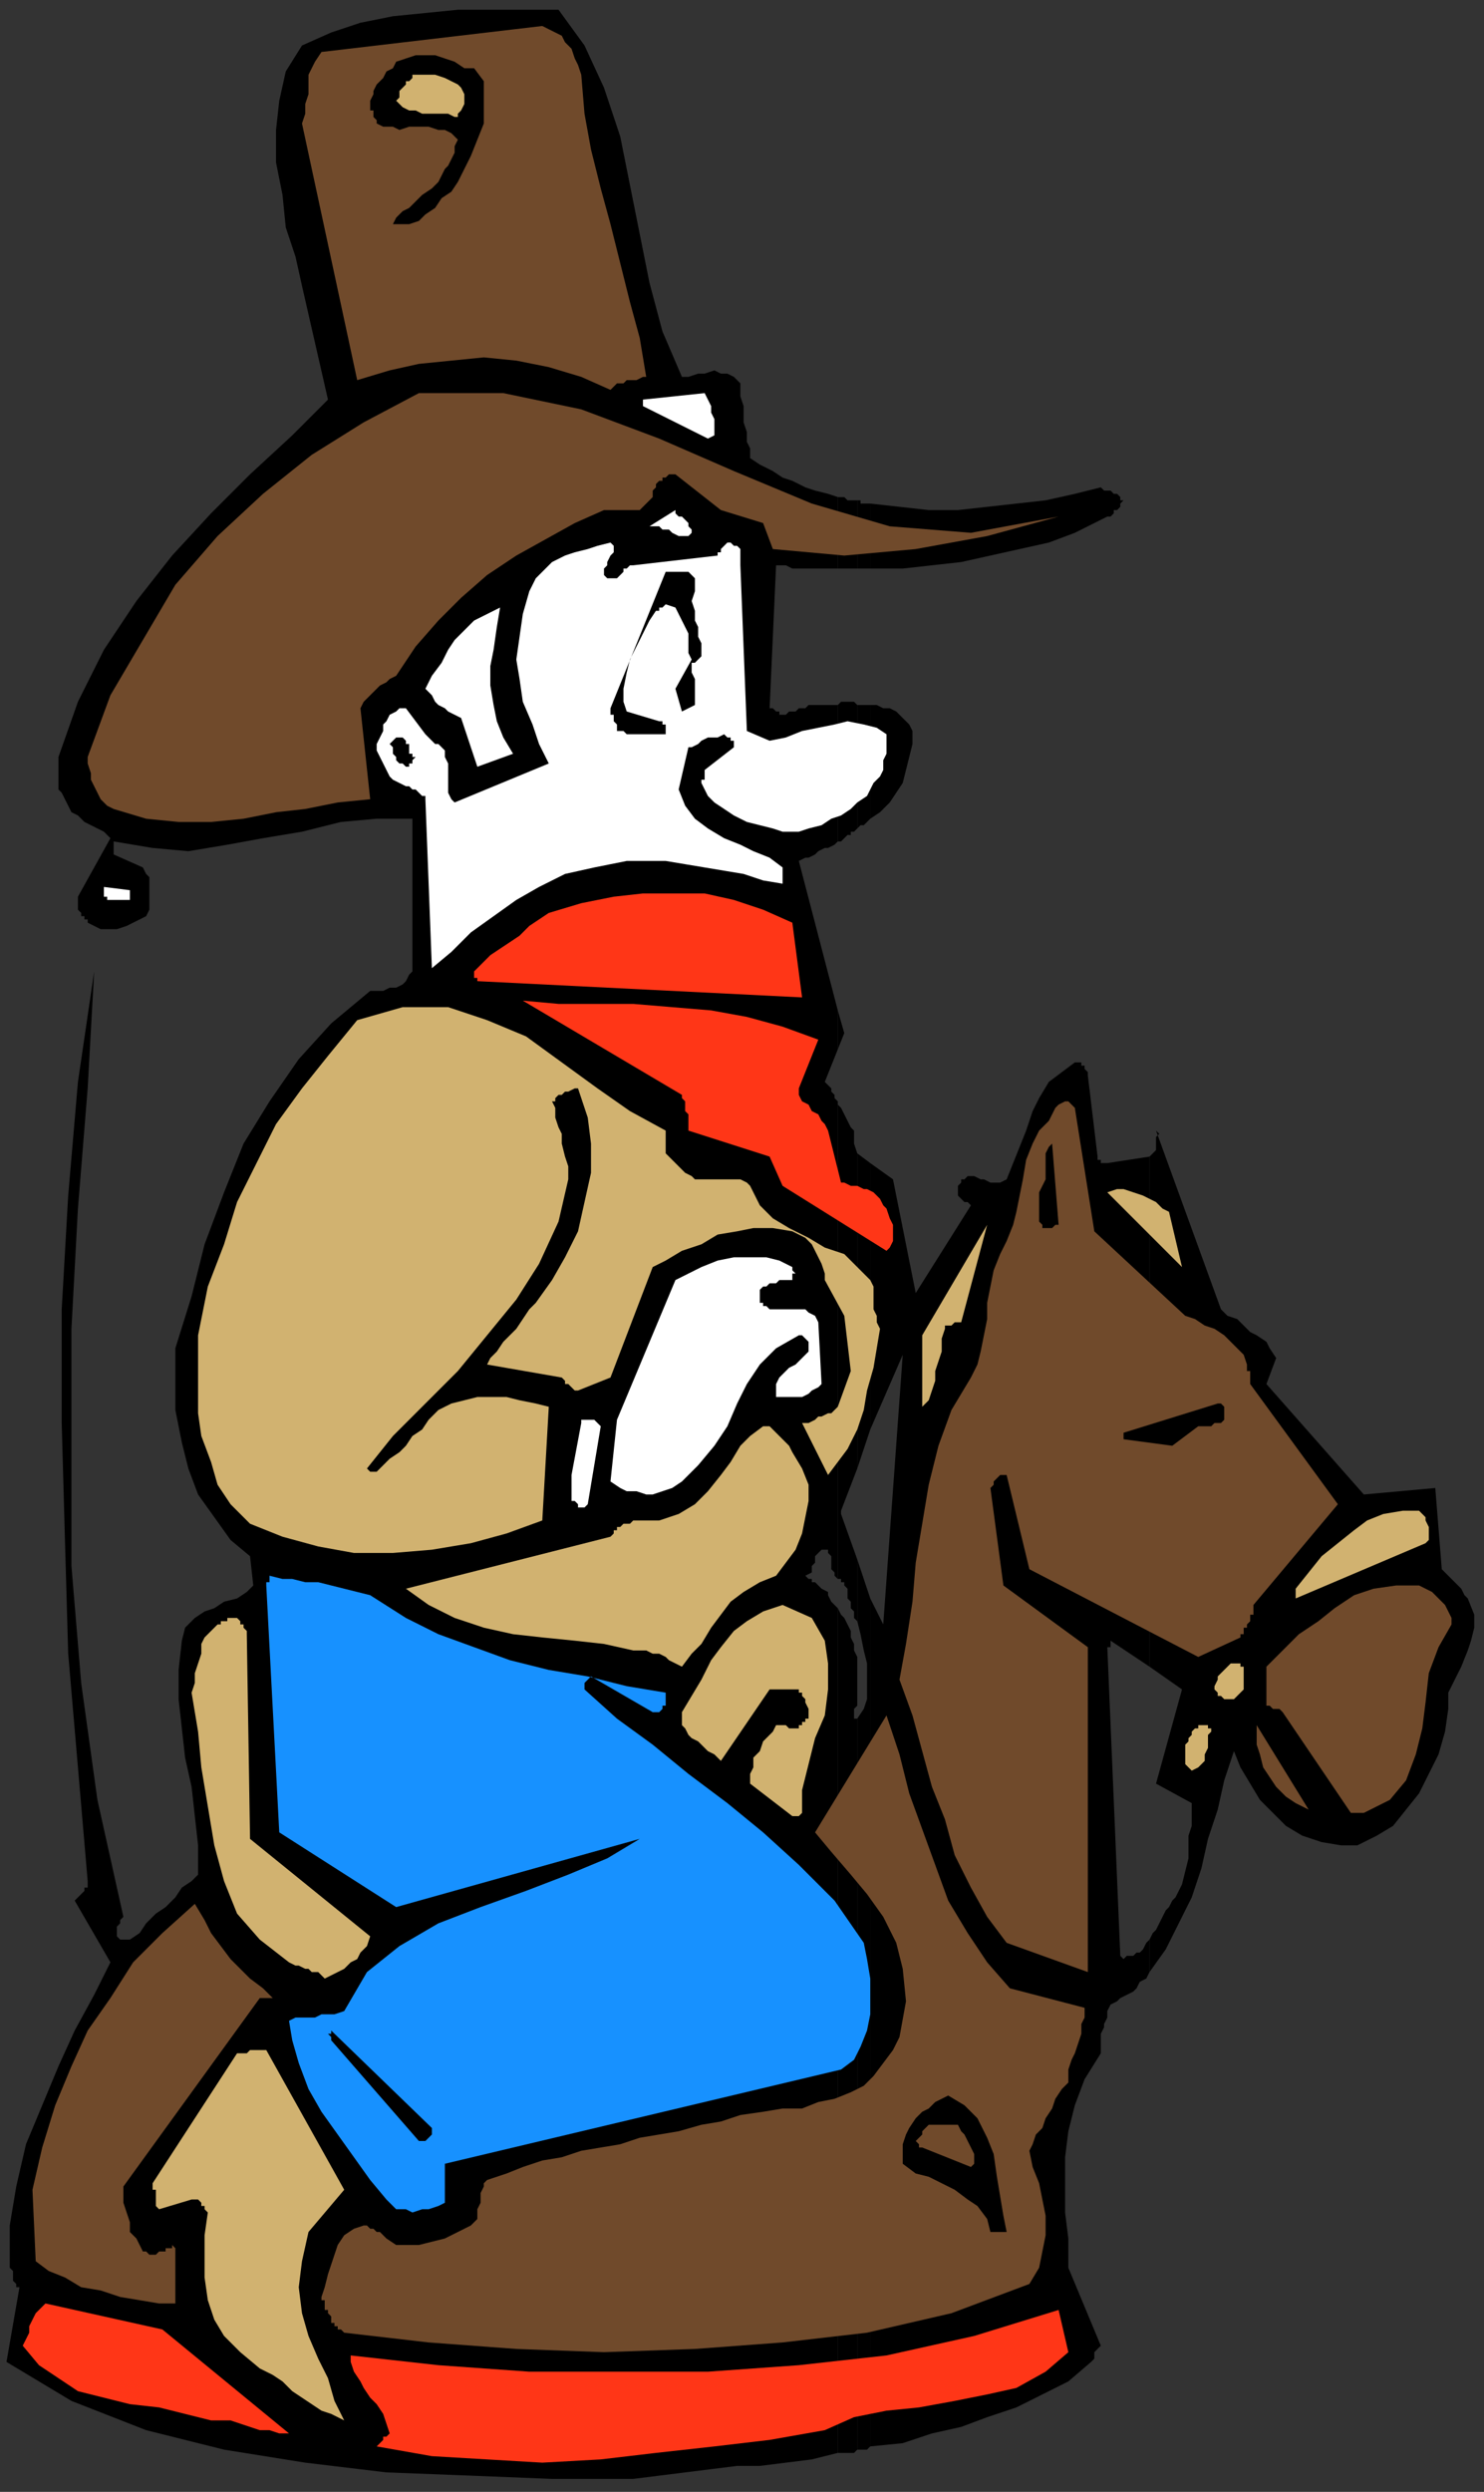 <?xml version="1.0" encoding="UTF-8" standalone="no"?>
<svg
   xmlns:dc="http://purl.org/dc/elements/1.1/"
   xmlns:cc="http://creativecommons.org/ns#"
   xmlns:rdf="http://www.w3.org/1999/02/22-rdf-syntax-ns#"
   xmlns:svg="http://www.w3.org/2000/svg"
   xmlns="http://www.w3.org/2000/svg"
   xmlns:sodipodi="http://sodipodi.sourceforge.net/DTD/sodipodi-0.dtd"
   xmlns:inkscape="http://www.inkscape.org/namespaces/inkscape"
   version="1.0"
   width="120.915mm"
   height="202.935mm"
   id="svg113"
   sodipodi:docname="CMEN193.WMF">
  <rect width="100%" height="100%" fill="#333333" stroke="none"/>
  <sodipodi:namedview
     pagecolor="#ffffff"
     bordercolor="#666666"
     borderopacity="1"
     objecttolerance="10"
     gridtolerance="10"
     guidetolerance="10"
     inkscape:pageopacity="0"
     inkscape:pageshadow="2"
     inkscape:window-width="640"
     inkscape:window-height="480"
     id="namedview115" />
  <defs
     id="defs3">
    <pattern
       id="WMFhbasepattern"
       patternUnits="userSpaceOnUse"
       width="6"
       height="6"
       x="0"
       y="0" />
  </defs>
  <path
     style="fill:none;stroke:none;"
     d="  M 0,0   L 456,0   L 456,766   L 0,766   z "
     id="path5" />
  <path
     style="fill:#000000;fill-rule:evenodd;fill-opacity:1;stroke:none;"
     d="  M 354,597   L 354,607   L 359,600   L 363,592   L 367,584   L 370,575   L 372,566   L 375,557   L 377,548   L 380,539   L 382,544   L 385,549   L 388,554   L 392,558   L 396,562   L 401,565   L 407,567   L 413,568   L 414,568   L 415,568   L 416,568   L 416,568   L 417,568   L 417,568   L 418,568   L 418,568   L 424,565   L 429,562   L 433,557   L 437,552   L 440,546   L 443,540   L 445,533   L 446,526   L 446,521   L 448,517   L 450,513   L 452,508   L 453,505   L 454,501   L 454,497   L 452,492   L 451,491   L 450,489   L 449,488   L 448,487   L 447,486   L 446,485   L 445,484   L 444,483   L 442,458   L 420,460   L 390,426   L 393,418   L 391,415   L 390,413   L 387,411   L 385,410   L 383,408   L 381,406   L 378,405   L 376,403   L 356,348   L 356,348   L 357,349   L 356,350   L 356,351   L 356,352   L 356,354   L 355,355   L 354,356   L 354,513   L 364,520   L 356,549   L 367,555   L 367,558   L 367,562   L 366,565   L 366,569   L 366,572   L 365,576   L 364,580   L 362,584   L 361,585   L 360,587   L 359,588   L 358,590   L 357,592   L 356,594   L 355,595   L 354,597  z "
     id="path7" />
  <path
     style="fill:#000000;fill-rule:evenodd;fill-opacity:1;stroke:none;"
     d="  M 354,513   L 354,356   L 341,358   L 341,358   L 340,358   L 340,358   L 339,358   L 339,357   L 338,357   L 338,357   L 338,356   L 335,331   L 335,330   L 334,329   L 334,328   L 333,328   L 333,327   L 332,327   L 332,327   L 331,327   L 327,330   L 323,333   L 320,338   L 318,342   L 316,348   L 314,353   L 312,358   L 310,363   L 308,364   L 307,364   L 305,364   L 303,363   L 302,363   L 300,362   L 298,362   L 297,363   L 296,363   L 296,363   L 296,364   L 296,364   L 295,365   L 295,365   L 295,366   L 295,367   L 295,368   L 295,368   L 296,369   L 296,369   L 297,370   L 297,370   L 298,370   L 299,371   L 282,398   L 275,363   L 268,358   L 268,440   L 278,417   L 272,500   L 268,492   L 268,753   L 278,752   L 287,749   L 296,747   L 304,744   L 313,741   L 321,737   L 329,733   L 336,727   L 336,727   L 337,726   L 337,725   L 337,724   L 338,723   L 338,723   L 339,722   L 339,722   L 329,698   L 329,689   L 328,681   L 328,673   L 328,664   L 329,656   L 331,648   L 334,640   L 339,632   L 339,630   L 339,628   L 339,626   L 340,624   L 340,623   L 341,621   L 341,619   L 342,617   L 344,616   L 345,615   L 347,614   L 349,613   L 350,612   L 351,610   L 353,609   L 354,607   L 354,597   L 353,598   L 352,600   L 351,601   L 350,601   L 349,602   L 347,602   L 346,603   L 345,602   L 341,507   L 341,507   L 342,507   L 342,506   L 342,506   L 342,506   L 342,505   L 342,505   L 342,505   L 354,513  z "
     id="path9" />
  <path
     style="fill:#000000;fill-rule:evenodd;fill-opacity:1;stroke:none;"
     d="  M 268,217   L 268,252   L 271,250   L 274,247   L 276,244   L 278,241   L 279,237   L 280,233   L 281,229   L 281,225   L 280,223   L 279,222   L 277,220   L 276,219   L 274,218   L 272,218   L 270,217   L 268,217  z "
     id="path11" />
  <path
     style="fill:#000000;fill-rule:evenodd;fill-opacity:1;stroke:none;"
     d="  M 268,155   L 268,175   L 278,175   L 287,174   L 296,173   L 305,171   L 314,169   L 323,167   L 331,164   L 339,160   L 341,159   L 342,159   L 343,158   L 343,157   L 344,157   L 345,156   L 345,155   L 346,154   L 345,154   L 345,153   L 344,152   L 343,152   L 342,151   L 341,151   L 340,151   L 339,150   L 331,152   L 322,154   L 313,155   L 304,156   L 295,157   L 286,157   L 277,156   L 268,155  z "
     id="path13" />
  <path
     style="fill:#000000;fill-rule:evenodd;fill-opacity:1;stroke:none;"
     d="  M 268,175   L 268,155   L 268,155   L 267,155   L 267,155   L 266,155   L 265,155   L 265,154   L 264,154   L 264,154   L 264,175   L 264,175   L 265,175   L 265,175   L 266,175   L 267,175   L 267,175   L 268,175   L 268,175  z "
     id="path15" />
  <path
     style="fill:#000000;fill-rule:evenodd;fill-opacity:1;stroke:none;"
     d="  M 268,252   L 268,217   L 268,217   L 267,217   L 267,217   L 266,217   L 266,217   L 265,217   L 264,217   L 264,217   L 264,255   L 264,255   L 265,254   L 266,254   L 266,254   L 267,253   L 267,253   L 268,252   L 268,252  z "
     id="path17" />
  <path
     style="fill:#000000;fill-rule:evenodd;fill-opacity:1;stroke:none;"
     d="  M 268,440   L 268,358   L 264,355   L 264,452   L 268,440  z "
     id="path19" />
  <path
     style="fill:#000000;fill-rule:evenodd;fill-opacity:1;stroke:none;"
     d="  M 268,753   L 268,492   L 264,480   L 264,499   L 265,503   L 266,508   L 267,512   L 267,515   L 267,519   L 267,523   L 266,526   L 264,529   L 264,754   L 264,754   L 265,754   L 266,754   L 266,754   L 267,754   L 267,754   L 268,753   L 268,753  z "
     id="path21" />
  <path
     style="fill:#000000;fill-rule:evenodd;fill-opacity:1;stroke:none;"
     d="  M 264,510   L 264,522   L 264,521   L 264,519   L 264,518   L 264,516   L 264,514   L 264,513   L 264,511   L 264,510  z "
     id="path23" />
  <path
     style="fill:#000000;fill-rule:evenodd;fill-opacity:1;stroke:none;"
     d="  M 264,175   L 264,154   L 263,154   L 262,154   L 262,154   L 261,154   L 260,153   L 260,153   L 259,153   L 258,153   L 258,175   L 259,175   L 260,175   L 260,175   L 261,175   L 262,175   L 262,175   L 263,175   L 264,175  z "
     id="path25" />
  <path
     style="fill:#000000;fill-rule:evenodd;fill-opacity:1;stroke:none;"
     d="  M 264,255   L 264,217   L 263,216   L 262,216   L 262,216   L 261,216   L 260,216   L 260,216   L 259,216   L 258,217   L 258,259   L 259,259   L 260,258   L 260,258   L 261,257   L 262,257   L 262,256   L 263,256   L 264,255  z "
     id="path27" />
  <path
     style="fill:#000000;fill-rule:evenodd;fill-opacity:1;stroke:none;"
     d="  M 264,452   L 264,355   L 264,355   L 263,352   L 263,350   L 263,348   L 262,347   L 261,345   L 260,343   L 259,341   L 258,340   L 258,486   L 258,486   L 259,486   L 259,487   L 259,487   L 259,487   L 260,487   L 260,487   L 260,488   L 261,489   L 261,490   L 261,492   L 262,493   L 262,495   L 263,496   L 263,498   L 264,499   L 264,480   L 259,466   L 259,466   L 259,466   L 259,466   L 259,466   L 259,465   L 259,465   L 259,465   L 259,465   L 264,452  z "
     id="path29" />
  <path
     style="fill:#000000;fill-rule:evenodd;fill-opacity:1;stroke:none;"
     d="  M 264,523   L 264,510   L 263,508   L 263,506   L 262,504   L 262,502   L 261,500   L 260,498   L 259,497   L 258,495   L 258,755   L 259,755   L 260,755   L 260,755   L 261,755   L 262,755   L 262,755   L 263,755   L 264,754   L 264,529   L 263,529   L 263,529   L 263,530   L 263,530   L 263,530   L 263,530   L 263,530   L 262,531   L 263,530   L 263,529   L 263,528   L 263,527   L 263,526   L 264,525   L 264,524   L 264,522   L 264,523  z "
     id="path31" />
  <path
     style="fill:#000000;fill-rule:evenodd;fill-opacity:1;stroke:none;"
     d="  M 258,311   L 258,323   L 260,318   L 258,311  z "
     id="path33" />
  <path
     style="fill:#000000;fill-rule:evenodd;fill-opacity:1;stroke:none;"
     d="  M 258,175   L 258,153   L 255,152   L 251,151   L 248,150   L 244,148   L 241,147   L 238,145   L 234,143   L 231,141   L 231,138   L 230,136   L 230,133   L 229,130   L 229,128   L 229,125   L 228,122   L 228,118   L 226,116   L 224,115   L 222,115   L 220,114   L 217,115   L 215,115   L 212,116   L 210,116   L 204,102   L 200,87   L 197,72   L 194,57   L 191,42   L 186,27   L 180,14   L 172,3   L 161,3   L 151,3   L 141,3   L 131,4   L 121,5   L 111,7   L 102,10   L 93,14   L 88,22   L 86,31   L 85,40   L 85,50   L 87,60   L 88,70   L 91,79   L 93,88   L 101,123   L 90,134   L 77,146   L 65,158   L 53,171   L 42,185   L 32,200   L 24,216   L 18,233   L 18,235   L 18,236   L 18,238   L 18,240   L 18,241   L 18,243   L 19,244   L 20,246   L 21,248   L 22,250   L 24,251   L 26,253   L 28,254   L 30,255   L 32,256   L 34,258   L 24,276   L 24,276   L 24,276   L 24,277   L 24,277   L 24,278   L 24,278   L 24,279   L 24,280   L 24,280   L 25,281   L 25,281   L 25,282   L 26,282   L 26,283   L 27,283   L 27,284   L 29,285   L 31,286   L 34,286   L 36,286   L 39,285   L 41,284   L 43,283   L 45,282   L 46,280   L 46,278   L 46,276   L 46,274   L 46,272   L 46,270   L 45,269   L 44,267   L 35,263   L 35,262   L 35,262   L 35,262   L 35,261   L 35,261   L 35,260   L 35,260   L 35,259   L 47,261   L 58,262   L 70,260   L 81,258   L 93,256   L 105,253   L 116,252   L 127,252   L 127,282   L 127,299   L 126,300   L 125,302   L 124,303   L 122,304   L 120,304   L 118,305   L 116,305   L 114,305   L 102,315   L 92,326   L 83,339   L 75,352   L 69,367   L 63,383   L 59,399   L 54,415   L 54,425   L 54,434   L 56,444   L 58,452   L 61,460   L 66,467   L 71,474   L 77,479   L 78,488   L 76,490   L 73,492   L 69,493   L 66,495   L 63,496   L 60,498   L 57,501   L 56,505   L 55,514   L 55,523   L 56,532   L 57,541   L 59,550   L 60,559   L 61,568   L 61,577   L 59,579   L 56,581   L 54,584   L 51,587   L 48,589   L 45,592   L 43,595   L 40,597   L 39,597   L 39,597   L 38,597   L 37,597   L 37,597   L 37,597   L 36,596   L 36,596   L 36,595   L 36,595   L 36,594   L 36,593   L 37,592   L 37,592   L 37,591   L 38,590   L 30,554   L 25,518   L 22,482   L 22,445   L 22,409   L 24,372   L 27,335   L 29,299   L 24,333   L 21,368   L 19,403   L 19,438   L 20,474   L 21,509   L 24,544   L 27,579   L 27,580   L 27,581   L 26,581   L 26,582   L 25,583   L 25,583   L 24,584   L 23,585   L 34,604   L 29,614   L 23,625   L 18,636   L 13,648   L 8,660   L 5,673   L 3,685   L 3,698   L 3,698   L 4,699   L 4,700   L 4,701   L 4,702   L 5,703   L 5,704   L 6,704   L 2,727   L 22,739   L 45,748   L 69,754   L 94,758   L 119,761   L 145,762   L 170,763   L 195,763   L 203,762   L 211,761   L 219,760   L 227,759   L 234,759   L 242,758   L 250,757   L 258,755   L 258,495   L 257,494   L 256,493   L 255,491   L 255,490   L 253,489   L 252,488   L 251,487   L 250,487   L 250,487   L 250,486   L 250,486   L 249,486   L 249,486   L 249,486   L 249,486   L 248,485   L 250,484   L 250,482   L 251,481   L 251,479   L 252,478   L 253,477   L 254,477   L 255,477   L 255,478   L 256,479   L 256,481   L 256,482   L 256,483   L 257,484   L 257,485   L 258,486   L 258,340   L 258,339   L 257,338   L 257,337   L 256,336   L 256,335   L 255,334   L 255,334   L 254,333   L 258,323   L 258,311   L 246,265   L 248,264   L 249,264   L 251,263   L 252,262   L 254,261   L 255,261   L 257,260   L 258,259   L 258,217   L 257,217   L 256,217   L 255,217   L 254,217   L 253,217   L 252,217   L 251,217   L 251,217   L 249,217   L 248,218   L 246,218   L 245,219   L 244,219   L 243,219   L 242,220   L 241,220   L 241,220   L 241,220   L 240,220   L 240,219   L 239,219   L 239,219   L 238,218   L 237,218   L 239,174   L 242,174   L 244,175   L 246,175   L 249,175   L 251,175   L 253,175   L 256,175   L 258,175  z "
     id="path35" />
  <path
     style="fill:#ff3617;fill-rule:evenodd;fill-opacity:1;stroke:none;"
     d="  M 7,722   L 12,728   L 18,732   L 24,736   L 32,738   L 40,740   L 49,741   L 57,743   L 65,745   L 68,745   L 71,745   L 74,746   L 77,747   L 80,748   L 83,748   L 86,749   L 89,749   L 50,717   L 14,709   L 13,710   L 12,711   L 11,712   L 10,714   L 9,716   L 9,718   L 8,720   L 7,722  z "
     id="path37" />
  <path
     style="fill:#704a2b;fill-rule:evenodd;fill-opacity:1;stroke:none;"
     d="  M 10,674   L 11,696   L 15,699   L 20,701   L 25,704   L 31,705   L 37,707   L 43,708   L 49,709   L 54,709   L 54,692   L 53,691   L 53,692   L 52,692   L 51,692   L 51,693   L 50,693   L 49,693   L 48,694   L 48,694   L 47,694   L 47,694   L 46,694   L 46,694   L 45,693   L 45,693   L 44,693   L 43,691   L 42,689   L 40,687   L 40,684   L 39,681   L 38,678   L 38,675   L 38,673   L 80,615   L 80,615   L 81,615   L 81,615   L 82,615   L 82,615   L 83,615   L 84,615   L 84,615   L 81,612   L 77,609   L 74,606   L 71,603   L 68,599   L 65,595   L 63,591   L 60,586   L 50,595   L 41,604   L 34,615   L 27,625   L 22,636   L 17,648   L 13,661   L 10,674  z "
     id="path39" />
  <path
     style="fill:#704a2b;fill-rule:evenodd;fill-opacity:1;stroke:none;"
     d="  M 27,233   L 27,235   L 28,238   L 28,240   L 29,242   L 30,244   L 31,246   L 33,248   L 35,249   L 45,252   L 55,253   L 65,253   L 75,252   L 85,250   L 94,249   L 104,247   L 114,246   L 111,218   L 112,216   L 113,215   L 114,214   L 116,212   L 117,211   L 119,210   L 120,209   L 122,208   L 128,199   L 135,191   L 142,184   L 150,177   L 159,171   L 168,166   L 177,161   L 186,157   L 188,157   L 189,157   L 191,157   L 192,157   L 194,157   L 195,157   L 196,157   L 197,157   L 198,156   L 199,155   L 200,154   L 201,153   L 201,151   L 202,150   L 202,149   L 203,148   L 204,148   L 204,147   L 205,147   L 205,147   L 206,146   L 206,146   L 207,146   L 208,146   L 222,157   L 235,161   L 238,169   L 249,170   L 260,171   L 271,170   L 282,169   L 293,167   L 304,165   L 315,162   L 326,159   L 299,164   L 274,162   L 250,155   L 226,145   L 203,135   L 179,126   L 155,121   L 129,121   L 112,130   L 96,140   L 81,152   L 67,165   L 54,180   L 44,197   L 34,214   L 27,233  z "
     id="path41" />
  <path
     style="fill:#ffffff;fill-rule:evenodd;fill-opacity:1;stroke:none;"
     d="  M 32,276   L 32,276   L 32,276   L 32,276   L 32,276   L 33,276   L 33,277   L 33,277   L 33,277   L 34,277   L 34,277   L 35,277   L 36,277   L 37,277   L 38,277   L 39,277   L 40,277   L 40,277   L 40,276   L 40,276   L 40,276   L 40,276   L 40,275   L 40,275   L 40,274   L 32,273   L 32,273   L 32,273   L 32,274   L 32,274   L 32,275   L 32,275   L 32,276   L 32,276  z "
     id="path43" />
  <path
     style="fill:#d1b270;fill-rule:evenodd;fill-opacity:1;stroke:none;"
     d="  M 48,674   L 48,675   L 48,676   L 48,676   L 48,677   L 48,678   L 48,678   L 48,679   L 49,680   L 59,677   L 60,677   L 60,677   L 61,677   L 62,678   L 62,679   L 63,679   L 63,680   L 64,681   L 63,688   L 63,695   L 63,701   L 64,708   L 66,714   L 69,719   L 74,724   L 80,729   L 84,731   L 87,733   L 90,736   L 93,738   L 96,740   L 99,742   L 102,743   L 106,745   L 103,739   L 101,732   L 98,726   L 95,719   L 93,712   L 92,704   L 93,696   L 95,687   L 106,674   L 82,631   L 81,631   L 80,631   L 79,631   L 78,631   L 77,631   L 76,632   L 74,632   L 73,632   L 47,672   L 47,672   L 47,672   L 47,673   L 47,673   L 47,674   L 47,674   L 47,674   L 48,674  z "
     id="path45" />
  <path
     style="fill:#d1b270;fill-rule:evenodd;fill-opacity:1;stroke:none;"
     d="  M 59,521   L 61,533   L 62,544   L 64,556   L 66,568   L 69,579   L 73,589   L 80,597   L 89,604   L 91,605   L 92,605   L 94,606   L 95,606   L 96,607   L 98,607   L 99,608   L 100,609   L 102,608   L 104,607   L 106,606   L 108,604   L 110,603   L 111,601   L 113,599   L 114,596   L 77,566   L 76,503   L 76,502   L 75,501   L 75,501   L 75,500   L 74,500   L 74,499   L 73,498   L 72,498   L 71,498   L 71,498   L 70,498   L 70,499   L 69,499   L 68,499   L 68,500   L 67,500   L 65,502   L 63,504   L 62,506   L 62,509   L 61,512   L 60,515   L 60,518   L 59,521  z "
     id="path47" />
  <path
     style="fill:#d1b270;fill-rule:evenodd;fill-opacity:1;stroke:none;"
     d="  M 61,411   L 61,419   L 61,427   L 61,435   L 62,442   L 65,450   L 67,457   L 71,463   L 77,469   L 87,473   L 98,476   L 109,478   L 121,478   L 133,477   L 145,475   L 156,472   L 167,468   L 169,433   L 165,432   L 160,431   L 156,430   L 151,430   L 147,430   L 143,431   L 139,432   L 135,434   L 132,437   L 130,440   L 127,442   L 125,445   L 123,447   L 120,449   L 118,451   L 116,453   L 116,453   L 115,453   L 115,453   L 114,453   L 114,453   L 113,452   L 113,452   L 113,452   L 121,442   L 131,432   L 141,422   L 150,411   L 159,400   L 166,389   L 172,376   L 175,363   L 175,359   L 174,356   L 173,352   L 173,349   L 172,347   L 171,344   L 171,341   L 170,339   L 171,339   L 171,338   L 172,337   L 173,337   L 174,336   L 175,336   L 177,335   L 178,335   L 181,344   L 182,352   L 182,361   L 180,370   L 178,379   L 174,387   L 170,394   L 165,401   L 163,403   L 161,406   L 159,409   L 157,411   L 155,413   L 153,416   L 151,418   L 150,420   L 173,424   L 174,425   L 174,425   L 174,426   L 175,426   L 176,427   L 176,427   L 177,428   L 178,428   L 188,424   L 201,390   L 205,388   L 210,385   L 216,383   L 221,380   L 227,379   L 232,378   L 238,378   L 244,379   L 246,380   L 248,381   L 250,383   L 251,385   L 252,387   L 253,389   L 254,392   L 254,394   L 260,405   L 262,422   L 258,433   L 257,434   L 256,435   L 255,435   L 253,436   L 252,436   L 251,437   L 249,438   L 247,438   L 255,454   L 258,450   L 261,446   L 264,440   L 266,434   L 267,428   L 269,421   L 270,415   L 271,409   L 270,407   L 270,405   L 269,403   L 269,401   L 269,399   L 269,398   L 269,396   L 268,394   L 264,390   L 260,386   L 254,384   L 249,381   L 243,378   L 238,375   L 234,371   L 231,365   L 230,364   L 228,363   L 226,363   L 223,363   L 221,363   L 219,363   L 216,363   L 214,363   L 213,362   L 211,361   L 210,360   L 209,359   L 208,358   L 207,357   L 206,356   L 205,355   L 205,354   L 205,353   L 205,352   L 205,351   L 205,351   L 205,350   L 205,349   L 205,348   L 194,342   L 184,335   L 173,327   L 162,319   L 150,314   L 138,310   L 124,310   L 110,314   L 101,325   L 93,335   L 85,346   L 79,358   L 73,370   L 69,383   L 64,396   L 61,411  z "
     id="path49" />
  <path
     style="fill:#1791ff;fill-rule:evenodd;fill-opacity:1;stroke:none;"
     d="  M 82,488   L 86,564   L 122,587   L 197,566   L 187,572   L 175,577   L 162,582   L 148,587   L 135,592   L 123,599   L 113,607   L 106,619   L 103,620   L 101,620   L 99,620   L 97,621   L 95,621   L 93,621   L 91,621   L 89,622   L 90,628   L 92,635   L 95,643   L 99,650   L 104,657   L 109,664   L 114,671   L 119,677   L 120,678   L 122,680   L 125,680   L 127,681   L 130,680   L 132,680   L 135,679   L 137,678   L 137,666   L 259,637   L 263,634   L 265,630   L 267,625   L 268,620   L 268,614   L 268,609   L 267,603   L 266,598   L 257,585   L 246,574   L 235,564   L 224,555   L 212,546   L 201,537   L 190,529   L 180,520   L 180,519   L 180,519   L 180,518   L 180,518   L 181,517   L 181,517   L 182,516   L 182,516   L 201,527   L 202,527   L 203,527   L 204,526   L 204,525   L 205,525   L 205,524   L 205,522   L 205,521   L 193,519   L 181,516   L 169,514   L 157,511   L 146,507   L 135,503   L 125,498   L 114,491   L 110,490   L 106,489   L 102,488   L 98,487   L 94,487   L 90,486   L 87,486   L 83,485   L 83,486   L 83,486   L 83,486   L 83,486   L 83,486   L 83,487   L 82,487   L 82,488  z "
     id="path51" />
  <path
     style="fill:#704a2b;fill-rule:evenodd;fill-opacity:1;stroke:none;"
     d="  M 93,38   L 110,117   L 120,114   L 129,112   L 139,111   L 149,110   L 159,111   L 169,113   L 179,116   L 188,120   L 189,119   L 190,118   L 192,118   L 193,117   L 195,117   L 196,117   L 198,116   L 199,116   L 197,104   L 194,93   L 191,81   L 188,69   L 185,58   L 182,46   L 180,35   L 179,23   L 178,20   L 177,18   L 176,15   L 174,13   L 173,11   L 171,10   L 169,9   L 167,8   L 99,16   L 97,19   L 96,21   L 95,23   L 95,26   L 95,29   L 94,32   L 94,35   L 93,38  z "
     id="path53" />
  <path
     style="fill:#704a2b;fill-rule:evenodd;fill-opacity:1;stroke:none;"
     d="  M 100,709   L 100,710   L 100,710   L 100,711   L 101,711   L 101,712   L 102,713   L 102,714   L 102,715   L 103,715   L 103,716   L 103,716   L 104,716   L 104,717   L 104,717   L 105,717   L 106,718   L 132,721   L 159,723   L 186,724   L 214,723   L 241,721   L 267,718   L 293,712   L 317,703   L 320,698   L 321,693   L 322,688   L 322,682   L 321,677   L 320,672   L 318,667   L 317,662   L 318,660   L 319,657   L 321,655   L 322,652   L 324,649   L 325,646   L 327,643   L 329,641   L 329,637   L 330,634   L 331,632   L 332,629   L 333,626   L 333,623   L 334,621   L 334,618   L 311,612   L 304,604   L 298,595   L 292,585   L 288,574   L 284,563   L 280,552   L 277,540   L 273,528   L 251,564   L 256,570   L 262,577   L 267,583   L 272,590   L 276,598   L 278,606   L 279,616   L 277,627   L 275,631   L 272,635   L 269,639   L 266,642   L 262,644   L 257,646   L 252,647   L 247,649   L 241,649   L 235,650   L 228,651   L 222,653   L 216,654   L 209,656   L 203,657   L 197,658   L 191,660   L 185,661   L 179,662   L 173,664   L 167,665   L 161,667   L 156,669   L 150,671   L 149,672   L 149,673   L 148,675   L 148,676   L 148,678   L 147,680   L 147,681   L 147,683   L 145,685   L 141,687   L 137,689   L 133,690   L 129,691   L 125,691   L 122,691   L 119,689   L 118,688   L 117,687   L 116,687   L 115,686   L 114,686   L 113,685   L 113,685   L 112,685   L 109,686   L 106,688   L 104,691   L 103,694   L 102,697   L 101,700   L 100,704   L 99,707   L 99,707   L 99,707   L 99,708   L 99,708   L 99,708   L 100,708   L 100,709   L 100,709  z "
     id="path55" />
  <path
     style="fill:#000000;fill-rule:evenodd;fill-opacity:1;stroke:none;"
     d="  M 102,628   L 129,659   L 130,659   L 131,659   L 131,659   L 132,658   L 132,658   L 133,657   L 133,656   L 133,655   L 102,625   L 102,625   L 102,625   L 102,625   L 102,626   L 101,626   L 101,626   L 102,627   L 102,628  z "
     id="path57" />
  <path
     style="fill:#ff3617;fill-rule:evenodd;fill-opacity:1;stroke:none;"
     d="  M 108,727   L 109,730   L 111,733   L 112,735   L 114,738   L 116,740   L 118,743   L 119,746   L 120,749   L 120,749   L 119,750   L 119,750   L 118,750   L 118,751   L 117,752   L 117,752   L 116,753   L 133,756   L 150,757   L 167,758   L 185,757   L 202,755   L 220,753   L 237,751   L 254,748   L 263,744   L 273,742   L 283,741   L 294,739   L 304,737   L 313,735   L 322,730   L 329,724   L 326,711   L 300,719   L 273,725   L 246,728   L 218,730   L 191,730   L 163,730   L 135,728   L 108,725   L 108,725   L 108,726   L 108,726   L 108,726   L 108,727   L 108,727   L 108,727   L 108,727  z "
     id="path59" />
  <path
     style="fill:#000000;fill-rule:evenodd;fill-opacity:1;stroke:none;"
     d="  M 114,31   L 114,32   L 114,33   L 114,34   L 115,34   L 115,35   L 115,36   L 116,37   L 116,38   L 118,39   L 121,39   L 123,40   L 126,39   L 129,39   L 132,39   L 135,40   L 137,40   L 139,41   L 140,42   L 141,43   L 140,45   L 140,47   L 139,49   L 138,51   L 137,52   L 135,56   L 133,58   L 130,60   L 128,62   L 126,64   L 124,65   L 122,67   L 121,69   L 123,69   L 126,69   L 129,68   L 131,66   L 134,64   L 136,61   L 139,59   L 141,56   L 143,52   L 145,48   L 147,43   L 149,38   L 149,34   L 149,29   L 149,25   L 146,21   L 143,21   L 140,19   L 137,18   L 134,17   L 131,17   L 128,17   L 125,18   L 122,19   L 121,21   L 119,22   L 118,24   L 117,25   L 116,26   L 115,28   L 115,29   L 114,31  z "
     id="path61" />
  <path
     style="fill:#ffffff;fill-rule:evenodd;fill-opacity:1;stroke:none;"
     d="  M 116,229   L 116,231   L 117,233   L 118,235   L 119,237   L 120,239   L 121,240   L 123,241   L 125,242   L 126,242   L 127,243   L 128,243   L 129,244   L 129,244   L 130,245   L 131,245   L 131,246   L 133,298   L 139,293   L 145,287   L 152,282   L 159,277   L 166,273   L 174,269   L 183,267   L 193,265   L 199,265   L 205,265   L 211,266   L 217,267   L 223,268   L 229,269   L 235,271   L 241,272   L 241,271   L 241,271   L 241,270   L 241,270   L 241,269   L 241,268   L 241,268   L 241,267   L 237,264   L 232,262   L 228,260   L 223,258   L 218,255   L 214,252   L 211,248   L 209,243   L 212,230   L 213,230   L 215,229   L 216,228   L 218,227   L 219,227   L 221,227   L 223,226   L 224,227   L 225,227   L 225,227   L 225,228   L 226,228   L 226,229   L 226,229   L 226,230   L 226,230   L 217,237   L 217,237   L 217,238   L 217,238   L 217,239   L 217,240   L 216,240   L 216,241   L 216,241   L 218,245   L 220,247   L 223,249   L 226,251   L 230,253   L 234,254   L 238,255   L 241,256   L 246,256   L 249,255   L 253,254   L 256,252   L 259,251   L 262,249   L 264,247   L 267,245   L 268,243   L 269,241   L 271,239   L 272,237   L 272,234   L 273,232   L 273,229   L 273,226   L 270,224   L 266,223   L 261,222   L 257,223   L 252,224   L 247,225   L 242,227   L 237,228   L 230,225   L 228,174   L 228,173   L 228,173   L 228,172   L 228,172   L 228,171   L 228,170   L 228,170   L 228,169   L 228,169   L 228,169   L 228,169   L 227,168   L 227,168   L 226,168   L 225,167   L 224,167   L 224,167   L 223,168   L 223,168   L 222,169   L 222,169   L 222,170   L 221,170   L 221,171   L 195,174   L 194,174   L 193,175   L 192,175   L 192,176   L 191,177   L 190,178   L 188,178   L 187,178   L 186,177   L 186,175   L 187,174   L 187,173   L 188,171   L 189,170   L 189,168   L 188,167   L 184,168   L 181,169   L 177,170   L 174,171   L 170,173   L 168,175   L 165,178   L 163,182   L 161,189   L 160,196   L 159,203   L 160,209   L 161,216   L 164,223   L 166,229   L 169,235   L 140,247   L 139,246   L 138,244   L 138,243   L 138,241   L 138,239   L 138,237   L 138,235   L 137,233   L 137,232   L 137,231   L 136,230   L 135,229   L 134,229   L 133,228   L 132,227   L 131,226   L 125,218   L 123,218   L 122,219   L 120,220   L 119,222   L 118,223   L 118,225   L 117,227   L 116,229  z "
     id="path63" />
  <path
     style="fill:#000000;fill-rule:evenodd;fill-opacity:1;stroke:none;"
     d="  M 121,230   L 121,231   L 121,232   L 122,233   L 122,233   L 122,234   L 123,235   L 124,235   L 125,236   L 125,236   L 126,236   L 126,235   L 127,235   L 127,234   L 128,233   L 128,233   L 127,233   L 127,232   L 126,232   L 126,231   L 126,230   L 126,229   L 125,229   L 125,228   L 124,227   L 123,227   L 123,227   L 122,227   L 121,228   L 121,228   L 120,229   L 121,230   L 121,230  z "
     id="path65" />
  <path
     style="fill:#d1b270;fill-rule:evenodd;fill-opacity:1;stroke:none;"
     d="  M 122,31   L 124,33   L 126,34   L 128,34   L 130,35   L 133,35   L 135,35   L 138,35   L 140,36   L 141,36   L 141,35   L 142,34   L 142,34   L 143,32   L 143,31   L 143,30   L 143,29   L 142,27   L 141,26   L 139,25   L 137,24   L 134,23   L 132,23   L 129,23   L 127,23   L 127,24   L 126,25   L 125,25   L 125,26   L 124,27   L 123,28   L 123,30   L 122,31  z "
     id="path67" />
  <path
     style="fill:#d1b270;fill-rule:evenodd;fill-opacity:1;stroke:none;"
     d="  M 125,489   L 132,494   L 140,498   L 149,501   L 158,503   L 167,504   L 177,505   L 186,506   L 195,508   L 197,508   L 199,508   L 201,509   L 203,509   L 205,510   L 206,511   L 208,512   L 210,513   L 213,509   L 216,506   L 219,501   L 222,497   L 225,493   L 229,490   L 234,487   L 239,485   L 242,481   L 245,477   L 247,472   L 248,467   L 249,462   L 249,457   L 247,452   L 244,447   L 243,445   L 242,444   L 241,443   L 240,442   L 239,441   L 238,440   L 237,439   L 235,439   L 231,442   L 228,445   L 225,450   L 222,454   L 218,459   L 214,463   L 209,466   L 203,468   L 202,468   L 200,468   L 199,468   L 197,468   L 196,468   L 195,468   L 194,469   L 193,469   L 192,469   L 192,469   L 191,470   L 190,470   L 190,471   L 189,471   L 189,472   L 188,473   L 125,489  z "
     id="path69" />
  <path
     style="fill:#ffffff;fill-rule:evenodd;fill-opacity:1;stroke:none;"
     d="  M 131,212   L 132,213   L 133,214   L 134,216   L 135,217   L 137,218   L 138,219   L 140,220   L 142,221   L 147,236   L 158,232   L 155,227   L 153,222   L 152,217   L 151,211   L 151,205   L 152,200   L 153,193   L 154,187   L 150,189   L 146,191   L 143,194   L 140,197   L 138,200   L 136,204   L 133,208   L 131,212  z "
     id="path71" />
  <path
     style="fill:#ff3617;fill-rule:evenodd;fill-opacity:1;stroke:none;"
     d="  M 146,301   L 146,301   L 146,301   L 147,301   L 147,301   L 147,302   L 147,302   L 147,302   L 147,302   L 247,307   L 244,284   L 235,280   L 226,277   L 217,275   L 208,275   L 198,275   L 189,276   L 179,278   L 169,281   L 166,283   L 163,285   L 160,288   L 157,290   L 154,292   L 151,294   L 149,296   L 146,299   L 146,299   L 146,300   L 146,300   L 146,300   L 146,300   L 146,301   L 146,301   L 146,301  z "
     id="path73" />
  <path
     style="fill:#ff3617;fill-rule:evenodd;fill-opacity:1;stroke:none;"
     d="  M 161,308   L 210,337   L 210,338   L 211,339   L 211,340   L 211,342   L 212,343   L 212,345   L 212,346   L 212,348   L 237,356   L 241,365   L 273,385   L 274,384   L 275,382   L 275,380   L 275,377   L 274,375   L 273,372   L 272,371   L 271,369   L 270,368   L 269,367   L 267,366   L 266,366   L 264,365   L 262,365   L 260,364   L 259,364   L 255,348   L 254,346   L 253,345   L 252,343   L 250,342   L 249,340   L 247,339   L 246,337   L 246,335   L 252,320   L 241,316   L 230,313   L 219,311   L 207,310   L 195,309   L 183,309   L 172,309   L 161,308  z "
     id="path75" />
  <path
     style="fill:#ffffff;fill-rule:evenodd;fill-opacity:1;stroke:none;"
     d="  M 176,454   L 176,455   L 176,455   L 176,456   L 176,457   L 176,458   L 176,458   L 176,459   L 176,460   L 176,461   L 176,462   L 177,462   L 178,463   L 178,464   L 179,464   L 180,464   L 181,463   L 185,439   L 184,438   L 183,437   L 183,437   L 182,437   L 181,437   L 180,437   L 179,437   L 179,438   L 176,454  z "
     id="path77" />
  <path
     style="fill:#000000;fill-rule:evenodd;fill-opacity:1;stroke:none;"
     d="  M 188,218   L 188,219   L 188,220   L 189,220   L 189,221   L 189,222   L 190,223   L 190,224   L 190,225   L 192,225   L 193,226   L 195,226   L 196,226   L 198,226   L 200,226   L 202,226   L 203,226   L 205,226   L 205,226   L 205,225   L 205,224   L 205,223   L 204,223   L 204,222   L 203,222   L 193,219   L 192,216   L 192,212   L 193,207   L 194,203   L 196,199   L 198,195   L 200,191   L 202,188   L 203,188   L 203,187   L 204,187   L 204,187   L 205,186   L 205,186   L 205,186   L 205,186   L 208,187   L 209,189   L 210,191   L 211,193   L 212,195   L 212,198   L 212,201   L 213,203   L 208,212   L 210,219   L 212,218   L 214,217   L 214,216   L 214,214   L 214,212   L 214,209   L 213,207   L 213,205   L 213,205   L 213,204   L 214,204   L 214,204   L 215,203   L 215,203   L 216,202   L 216,201   L 216,198   L 215,196   L 215,193   L 214,191   L 214,188   L 213,185   L 214,182   L 214,179   L 214,179   L 214,178   L 214,178   L 213,177   L 213,177   L 213,177   L 212,176   L 212,176   L 211,176   L 210,176   L 210,176   L 209,176   L 208,176   L 207,176   L 206,176   L 205,176   L 188,218  z "
     id="path79" />
  <path
     style="fill:#ffffff;fill-rule:evenodd;fill-opacity:1;stroke:none;"
     d="  M 190,437   L 188,456   L 191,458   L 193,459   L 196,459   L 199,460   L 201,460   L 204,459   L 207,458   L 210,456   L 215,451   L 220,445   L 224,439   L 227,432   L 230,426   L 234,420   L 239,415   L 246,411   L 246,411   L 247,411   L 247,411   L 248,412   L 248,412   L 248,412   L 249,413   L 249,414   L 249,416   L 248,417   L 246,419   L 245,420   L 243,421   L 242,422   L 240,424   L 239,426   L 239,426   L 239,427   L 239,427   L 239,428   L 239,428   L 239,429   L 239,429   L 239,430   L 241,430   L 243,430   L 245,430   L 247,430   L 249,429   L 250,428   L 252,427   L 253,426   L 252,407   L 251,405   L 249,404   L 248,403   L 246,403   L 243,403   L 241,403   L 239,403   L 237,403   L 236,402   L 236,402   L 235,402   L 235,401   L 234,401   L 234,400   L 234,399   L 234,399   L 234,397   L 235,396   L 236,396   L 237,395   L 239,395   L 240,394   L 242,394   L 244,394   L 244,393   L 244,392   L 244,392   L 245,392   L 245,392   L 245,392   L 244,391   L 244,390   L 240,388   L 236,387   L 231,387   L 226,387   L 221,388   L 216,390   L 212,392   L 208,394   L 190,437  z "
     id="path81" />
  <path
     style="fill:#ffffff;fill-rule:evenodd;fill-opacity:1;stroke:none;"
     d="  M 198,125   L 218,135   L 220,134   L 220,132   L 220,131   L 220,129   L 219,127   L 219,125   L 218,123   L 217,121   L 198,123   L 198,123   L 198,123   L 198,123   L 198,124   L 198,124   L 198,125   L 198,125   L 198,125  z "
     id="path83" />
  <path
     style="fill:#ffffff;fill-rule:evenodd;fill-opacity:1;stroke:none;"
     d="  M 201,162   L 203,162   L 204,163   L 206,163   L 207,164   L 209,165   L 210,165   L 212,165   L 213,164   L 213,163   L 212,162   L 212,161   L 211,160   L 210,159   L 209,159   L 208,158   L 208,157   L 200,162   L 200,162   L 200,162   L 200,162   L 200,162   L 201,162   L 201,162   L 201,162   L 201,162  z "
     id="path85" />
  <path
     style="fill:#d1b270;fill-rule:evenodd;fill-opacity:1;stroke:none;"
     d="  M 210,531   L 211,532   L 212,534   L 213,535   L 215,536   L 217,538   L 218,539   L 220,540   L 222,542   L 237,520   L 246,520   L 246,521   L 247,521   L 247,522   L 248,523   L 248,524   L 249,526   L 249,527   L 249,528   L 249,529   L 248,529   L 248,529   L 248,530   L 247,530   L 247,531   L 246,531   L 246,532   L 245,532   L 244,532   L 244,532   L 243,532   L 242,531   L 241,531   L 240,531   L 239,531   L 238,533   L 237,534   L 235,536   L 234,539   L 232,541   L 232,544   L 231,546   L 231,549   L 244,559   L 244,559   L 245,559   L 245,559   L 245,559   L 246,559   L 246,559   L 247,558   L 247,558   L 247,551   L 249,543   L 251,535   L 254,528   L 255,520   L 255,512   L 254,505   L 250,498   L 241,494   L 235,496   L 230,499   L 226,502   L 222,507   L 219,511   L 216,517   L 213,522   L 210,527   L 210,527   L 210,528   L 210,528   L 210,529   L 210,530   L 210,530   L 210,530   L 210,531  z "
     id="path87" />
  <path
     style="fill:#704a2b;fill-rule:evenodd;fill-opacity:1;stroke:none;"
     d="  M 277,517   L 281,528   L 284,539   L 287,550   L 291,560   L 294,571   L 299,581   L 304,590   L 310,598   L 335,607   L 335,507   L 309,488   L 305,458   L 306,457   L 306,456   L 306,456   L 307,455   L 307,455   L 308,454   L 309,454   L 310,454   L 317,483   L 369,510   L 382,504   L 382,503   L 382,503   L 383,503   L 383,502   L 383,502   L 383,501   L 384,501   L 384,500   L 384,500   L 385,499   L 385,498   L 385,497   L 386,497   L 386,496   L 386,495   L 386,494   L 412,463   L 385,426   L 385,425   L 385,425   L 385,424   L 385,423   L 385,422   L 384,422   L 384,421   L 384,420   L 383,417   L 381,415   L 379,413   L 377,411   L 374,409   L 371,408   L 368,406   L 365,405   L 337,379   L 331,341   L 329,339   L 328,339   L 326,340   L 325,341   L 324,343   L 323,345   L 322,346   L 320,348   L 318,352   L 316,357   L 315,363   L 314,368   L 313,373   L 312,377   L 310,382   L 308,386   L 306,391   L 305,396   L 304,401   L 304,406   L 303,411   L 302,416   L 301,420   L 299,424   L 293,434   L 289,445   L 286,457   L 284,469   L 282,481   L 281,493   L 279,506   L 277,517  z "
     id="path89" />
  <path
     style="fill:#000000;fill-rule:evenodd;fill-opacity:1;stroke:none;"
     d="  M 278,660   L 278,661   L 278,661   L 278,662   L 278,663   L 278,664   L 278,664   L 278,665   L 278,666   L 282,669   L 286,670   L 290,672   L 294,674   L 298,677   L 301,679   L 304,683   L 305,687   L 306,687   L 306,687   L 307,687   L 307,687   L 308,687   L 309,687   L 309,687   L 310,687   L 309,682   L 308,676   L 307,670   L 306,663   L 304,658   L 301,652   L 297,648   L 292,645   L 290,646   L 288,647   L 286,649   L 284,650   L 282,652   L 280,655   L 279,657   L 278,660  z "
     id="path91" />
  <path
     style="fill:#704a2b;fill-rule:evenodd;fill-opacity:1;stroke:none;"
     d="  M 284,661   L 299,667   L 300,666   L 300,665   L 300,663   L 299,661   L 298,659   L 297,657   L 296,656   L 295,654   L 286,654   L 286,654   L 285,655   L 285,655   L 284,656   L 284,657   L 283,658   L 283,658   L 282,659   L 282,659   L 283,660   L 283,660   L 283,660   L 283,661   L 284,661   L 284,661   L 284,661  z "
     id="path93" />
  <path
     style="fill:#d1b270;fill-rule:evenodd;fill-opacity:1;stroke:none;"
     d="  M 284,411   L 284,433   L 286,431   L 287,428   L 288,425   L 288,422   L 289,419   L 290,416   L 290,412   L 291,409   L 291,408   L 292,408   L 292,408   L 293,408   L 294,407   L 294,407   L 295,407   L 296,407   L 304,377   L 284,411  z "
     id="path95" />
  <path
     style="fill:#000000;fill-rule:evenodd;fill-opacity:1;stroke:none;"
     d="  M 320,367   L 320,375   L 320,376   L 321,377   L 321,378   L 322,378   L 323,378   L 324,378   L 325,377   L 326,377   L 324,352   L 323,353   L 322,355   L 322,356   L 322,358   L 322,361   L 322,363   L 321,365   L 320,367  z "
     id="path97" />
  <path
     style="fill:#d1b270;fill-rule:evenodd;fill-opacity:1;stroke:none;"
     d="  M 341,367   L 364,390   L 360,373   L 358,372   L 356,370   L 354,369   L 352,368   L 349,367   L 346,366   L 344,366   L 341,367  z "
     id="path99" />
  <path
     style="fill:#000000;fill-rule:evenodd;fill-opacity:1;stroke:none;"
     d="  M 346,443   L 361,445   L 369,439   L 370,439   L 371,439   L 371,439   L 372,439   L 373,439   L 373,439   L 374,438   L 375,438   L 376,438   L 377,437   L 377,436   L 377,435   L 377,434   L 377,433   L 376,432   L 375,432   L 346,441   L 346,442   L 346,442   L 346,442   L 346,442   L 346,442   L 346,442   L 346,443   L 346,443  z "
     id="path101" />
  <path
     style="fill:#d1b270;fill-rule:evenodd;fill-opacity:1;stroke:none;"
     d="  M 365,539   L 365,539   L 365,540   L 365,541   L 365,541   L 365,542   L 365,543   L 366,544   L 367,545   L 369,544   L 370,543   L 371,542   L 371,540   L 372,538   L 372,536   L 372,534   L 373,533   L 373,532   L 372,532   L 372,532   L 372,531   L 371,531   L 371,531   L 370,531   L 369,531   L 369,532   L 368,532   L 367,533   L 367,534   L 366,535   L 366,536   L 365,537   L 365,539  z "
     id="path103" />
  <path
     style="fill:#d1b270;fill-rule:evenodd;fill-opacity:1;stroke:none;"
     d="  M 375,521   L 375,522   L 376,522   L 376,522   L 376,522   L 377,523   L 377,523   L 377,523   L 377,523   L 378,523   L 379,523   L 379,523   L 380,523   L 380,523   L 381,522   L 381,522   L 382,521   L 382,521   L 383,520   L 383,519   L 383,518   L 383,517   L 383,516   L 383,515   L 383,513   L 383,513   L 383,513   L 382,513   L 382,512   L 382,512   L 381,512   L 380,512   L 380,512   L 379,512   L 378,513   L 377,514   L 377,514   L 376,515   L 375,516   L 375,517   L 374,519   L 374,519   L 374,519   L 374,520   L 374,520   L 375,521   L 375,521   L 375,521   L 375,521  z "
     id="path105" />
  <path
     style="fill:#704a2b;fill-rule:evenodd;fill-opacity:1;stroke:none;"
     d="  M 387,533   L 387,537   L 388,540   L 389,544   L 391,547   L 393,550   L 396,553   L 399,555   L 403,557   L 387,531   L 387,531   L 387,531   L 387,532   L 387,532   L 387,532   L 387,532   L 387,533   L 387,533  z "
     id="path107" />
  <path
     style="fill:#704a2b;fill-rule:evenodd;fill-opacity:1;stroke:none;"
     d="  M 390,513   L 390,524   L 390,525   L 391,525   L 391,525   L 392,526   L 393,526   L 393,526   L 394,526   L 395,527   L 416,558   L 416,558   L 416,558   L 417,558   L 418,558   L 418,558   L 419,558   L 419,558   L 420,558   L 428,554   L 433,548   L 436,540   L 438,532   L 439,524   L 440,515   L 443,507   L 447,500   L 447,498   L 446,496   L 445,494   L 444,493   L 442,491   L 441,490   L 439,489   L 437,488   L 430,488   L 423,489   L 417,491   L 411,495   L 406,499   L 400,503   L 395,508   L 390,513  z "
     id="path109" />
  <path
     style="fill:#d1b270;fill-rule:evenodd;fill-opacity:1;stroke:none;"
     d="  M 399,490   L 399,490   L 399,490   L 399,491   L 399,491   L 399,492   L 399,492   L 399,492   L 399,492   L 439,475   L 440,474   L 440,472   L 440,471   L 440,470   L 439,468   L 439,467   L 438,466   L 437,465   L 432,465   L 426,466   L 421,468   L 417,471   L 412,475   L 407,479   L 403,484   L 399,489   L 399,489   L 399,489   L 399,489   L 399,489   L 399,489   L 399,490   L 399,490   L 399,490  z "
     id="path111" />
</svg>
